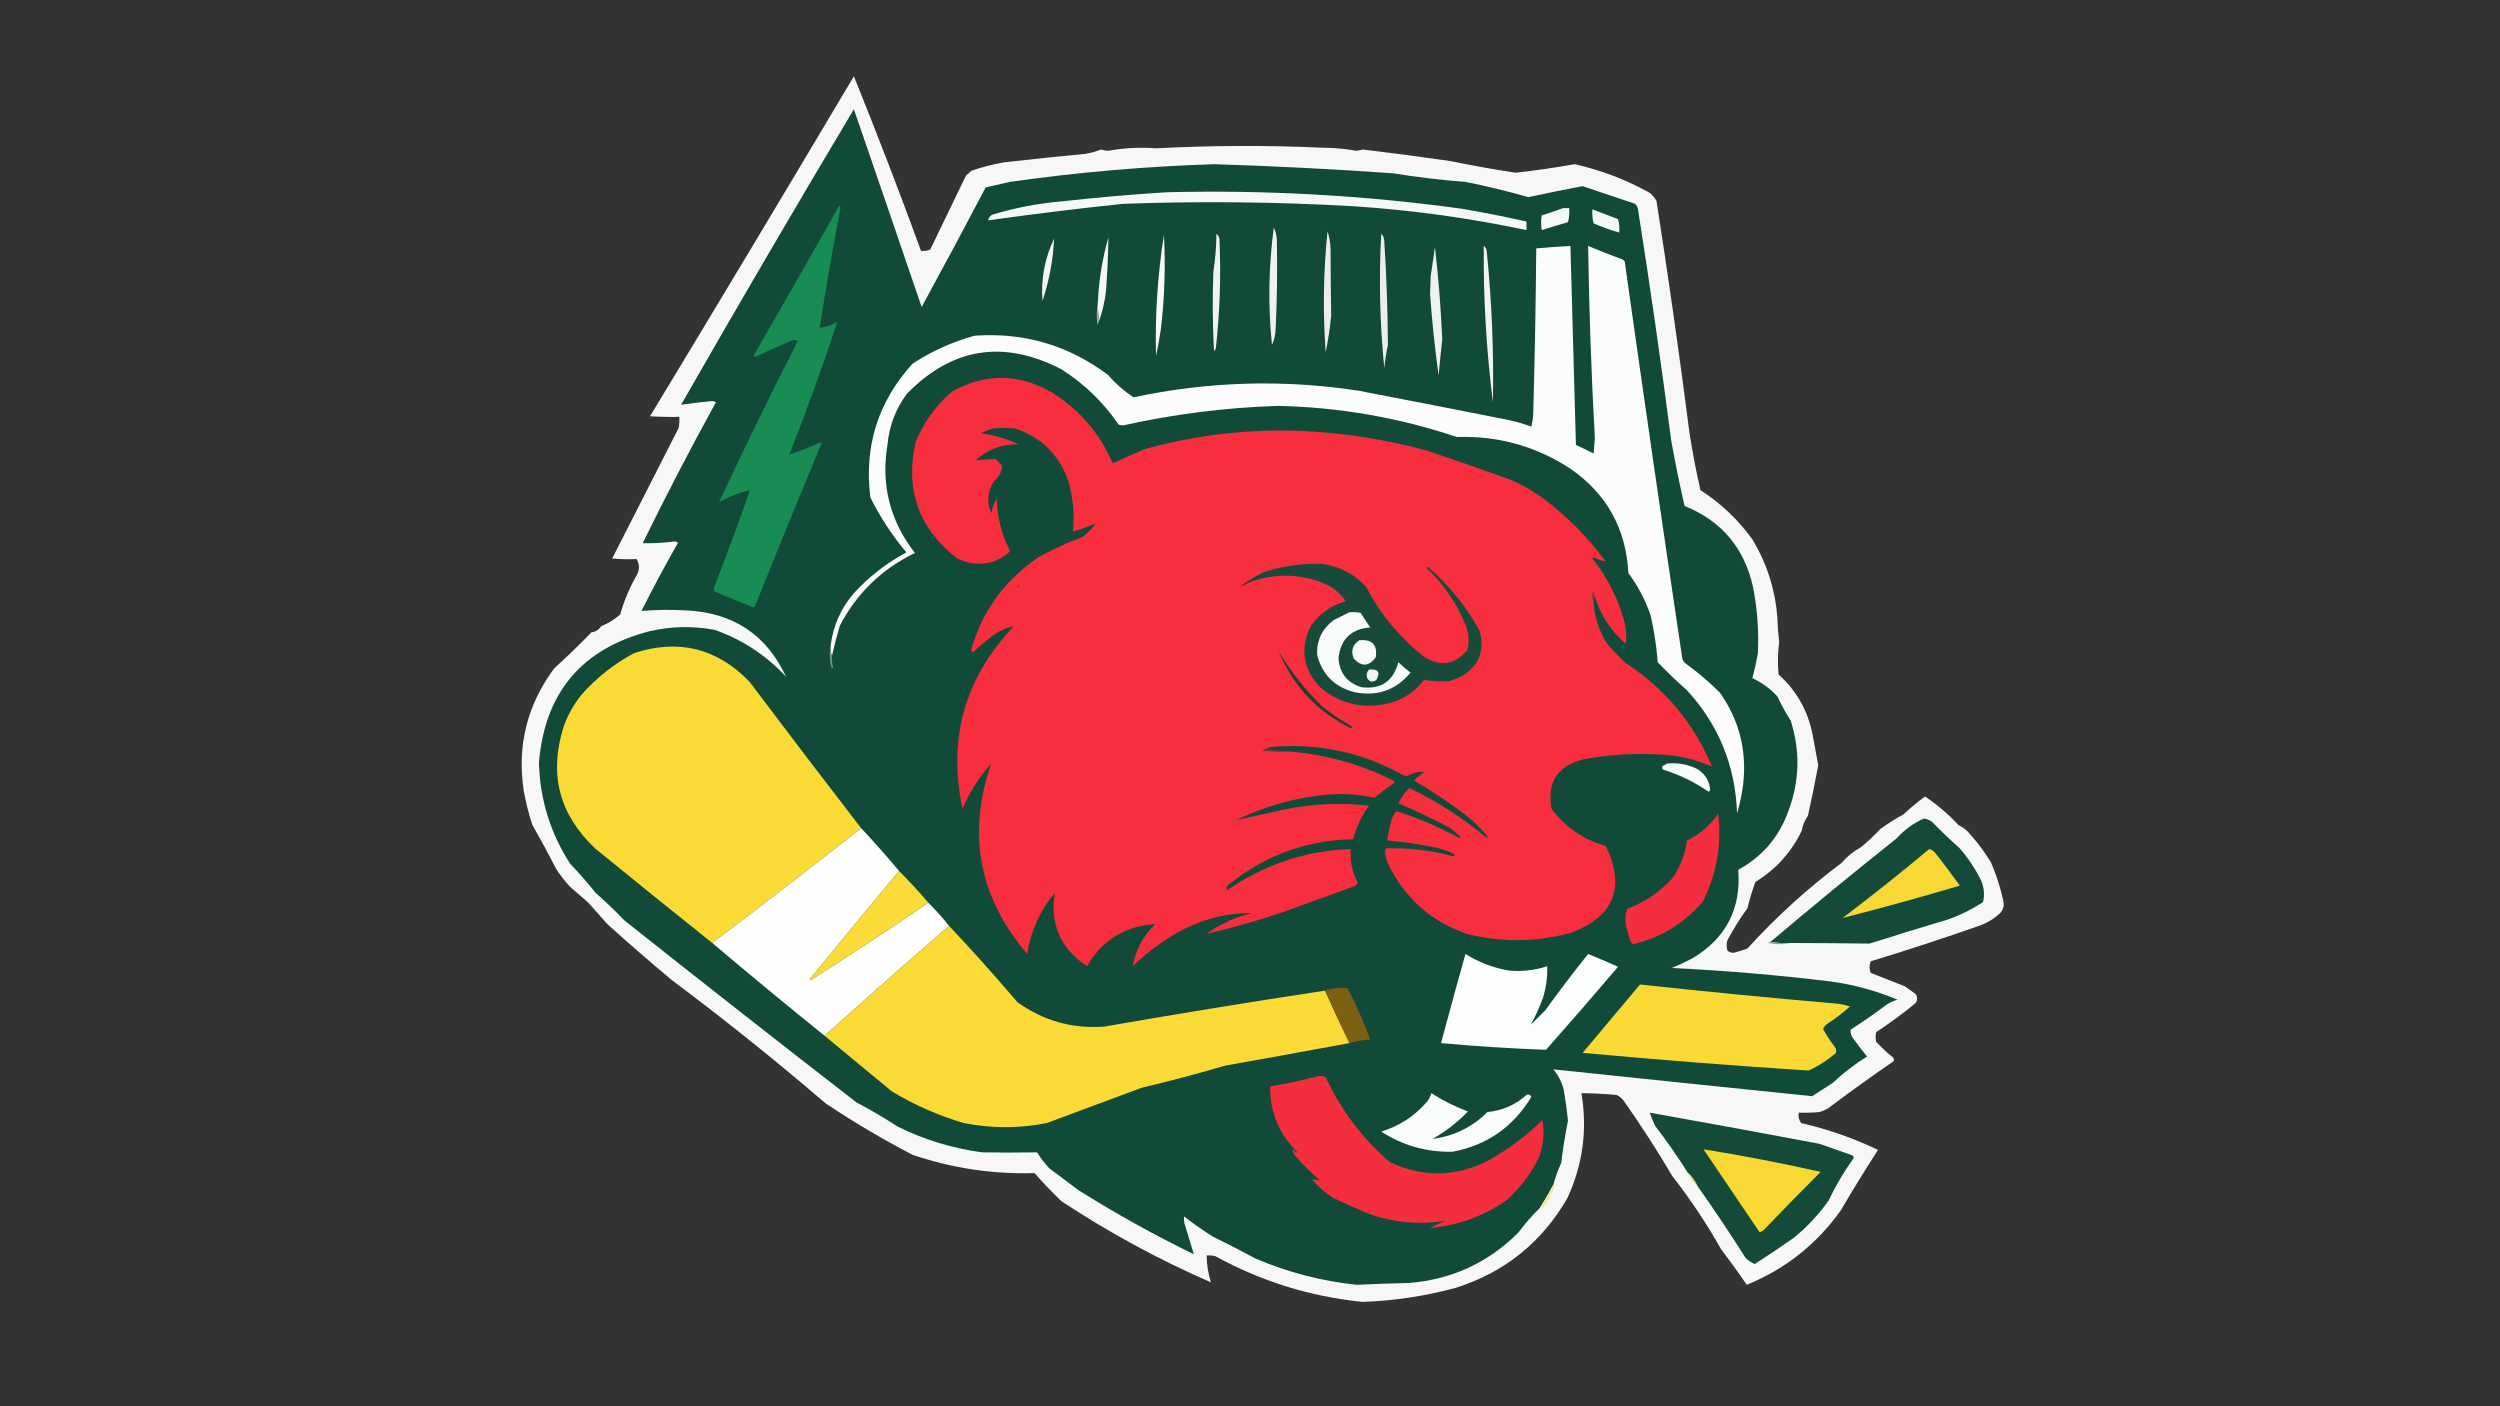 <?xml version="1.0" encoding="UTF-8"?>
<svg xmlns="http://www.w3.org/2000/svg" xmlns:xlink="http://www.w3.org/1999/xlink" version="1.1" width="2048px" height="1152px" style="shape-rendering:geometricPrecision; text-rendering:geometricPrecision; image-rendering:optimizeQuality; fill-rule:evenodd; clip-rule:evenodd">
  <rect width="100%" height="100%" fill="#333333" stroke="none"/>
  <g>
    <path style="opacity:0.968" fill="#fdfdfc" d="M 699.5,62.5 C 718.64,109.793 736.974,157.46 754.5,205.5C 757.119,205.768 759.619,205.435 762,204.5C 771.833,184.167 781.667,163.833 791.5,143.5C 792.981,142.52 794.315,141.353 795.5,140C 804.289,136.908 813.289,134.575 822.5,133C 844.919,130.418 867.252,128.085 889.5,126C 893.809,125.191 897.976,124.025 902,122.5C 903.906,123.131 905.906,123.464 908,123.5C 920.895,121.173 933.895,120.507 947,121.5C 992.443,119.112 1037.94,118.945 1083.5,121C 1092.77,121.043 1101.93,121.877 1111,123.5C 1112.86,123.306 1114.69,122.972 1116.5,122.5C 1140.33,125.323 1164.33,128.49 1188.5,132C 1206.09,135.618 1223.76,138.785 1241.5,141.5C 1257.79,139.673 1273.95,137.34 1290,134.5C 1311.65,139.383 1332.15,147.216 1351.5,158C 1353.71,159.873 1355.54,162.04 1357,164.5C 1366.87,227.695 1375.87,291.029 1384,354.5C 1386.46,370.285 1389.46,385.952 1393,401.5C 1409.91,412.413 1424.25,426.08 1436,442.5C 1447.54,461.916 1454.2,482.916 1456,505.5C 1456.19,512.414 1456.69,519.247 1457.5,526C 1456.35,534.755 1456.18,543.588 1457,552.5C 1471.94,565.976 1481.28,582.643 1485,602.5C 1486.56,610.694 1488.06,618.861 1489.5,627C 1486.91,640.877 1484.07,654.71 1481,668.5C 1478.36,672.072 1476.7,676.072 1476,680.5C 1467.47,698.227 1454.8,712.227 1438,722.5C 1435.42,729.559 1433.26,736.725 1431.5,744C 1425.37,752.42 1419.87,761.254 1415,770.5C 1414.33,773.167 1414.33,775.833 1415,778.5C 1416.47,780.007 1418.31,780.674 1420.5,780.5C 1424.15,779.499 1427.82,778.333 1431.5,777C 1455.05,751.103 1480.72,727.769 1508.5,707C 1513.02,701.73 1518.35,697.397 1524.5,694C 1530.14,689.364 1535.47,684.364 1540.5,679C 1546.56,674.617 1552.89,670.617 1559.5,667C 1565.04,661.789 1570.88,656.956 1577,652.5C 1587.08,659.287 1596.25,667.121 1604.5,676C 1608.24,677.738 1611.41,680.238 1614,683.5C 1620.4,690.632 1626.07,698.299 1631,706.5C 1635.32,716.469 1638.66,726.803 1641,737.5C 1642,741.207 1641.33,744.541 1639,747.5C 1634.27,752.122 1628.77,755.622 1622.5,758C 1592.77,768.437 1562.77,778.271 1532.5,787.5C 1531.21,790.709 1531.21,793.875 1532.5,797C 1541.8,800.662 1551.13,804.329 1560.5,808C 1563.5,810.167 1566.5,812.333 1569.5,814.5C 1570.83,816.833 1570.83,819.167 1569.5,821.5C 1559.08,830.121 1548.24,838.121 1537,845.5C 1536.33,848.167 1536.33,850.833 1537,853.5C 1541.37,858.201 1546.03,862.534 1551,866.5C 1551.67,867.5 1551.67,868.5 1551,869.5C 1532.89,881.946 1515.05,894.779 1497.5,908C 1495.28,909.275 1492.95,910.275 1490.5,911C 1484.84,911.499 1479.18,911.666 1473.5,911.5C 1473.01,914.711 1473.68,917.544 1475.5,920C 1497.37,925.045 1518.37,932.378 1538.5,942C 1527.96,958.236 1517.8,974.736 1508,991.5C 1488.24,1019.26 1462.57,1039.59 1431,1052.5C 1424.24,1042.66 1417.24,1032.99 1410,1023.5C 1398.16,1002.47 1384.82,982.468 1370,963.5C 1357.52,942.337 1344.18,921.67 1330,901.5C 1328.46,899.622 1326.62,898.122 1324.5,897C 1314.85,896.123 1305.18,895.623 1295.5,895.5C 1300.52,925.329 1296.69,953.995 1284,981.5C 1263,1017.84 1232.5,1042.34 1192.5,1055C 1167.35,1061.83 1141.85,1065.66 1116,1066.5C 1073.23,1062.15 1033.07,1049.65 995.5,1029C 993.19,1028.5 990.857,1028.34 988.5,1028.5C 988.591,1036.1 989.757,1043.43 992,1050.5C 949.136,1031.82 908.303,1009.66 869.5,984C 861.83,976.663 854.496,968.996 847.5,961C 813.429,962.039 780.095,957.039 747.5,946C 723.041,933.273 699.375,919.273 676.5,904C 635.557,868.881 593.557,835.215 550.5,803C 532.513,788.011 514.846,772.678 497.5,757C 492.276,751.116 487.109,745.282 482,739.5C 477,735.167 472,730.833 467,726.5C 462.952,722.12 459.285,717.454 456,712.5C 449.588,700.007 442.921,687.674 436,675.5C 433.029,666.306 430.695,656.973 429,647.5C 423.504,610.817 431.837,577.484 454,547.5C 464.48,538.021 474.647,528.187 484.5,518C 487.915,517.594 490.582,515.928 492.5,513C 498.195,510.627 503.362,507.46 508,503.5C 511.318,491.872 515.984,480.872 522,470.5C 524.028,466.097 523.861,461.93 521.5,458C 514.811,458.291 508.145,458.124 501.5,457.5C 519.682,421.802 537.849,386.135 556,350.5C 556.498,347.518 556.665,344.518 556.5,341.5C 548.493,341.666 540.493,341.5 532.5,341C 588.567,248.36 644.233,155.526 699.5,62.5 Z"></path>
  </g>
  <g>
    <path style="opacity:1" fill="#124a3a" d="M 1272.5,970.5 C 1269.1,976.962 1265.43,983.295 1261.5,989.5C 1255.16,995.677 1249.33,1002.34 1244,1009.5C 1219.4,1034.27 1189.57,1048.1 1154.5,1051C 1140.16,1051.34 1125.83,1051.84 1111.5,1052.5C 1082.74,1049.52 1055.07,1042.36 1028.5,1031C 1016.96,1024.73 1005.29,1018.73 993.5,1013C 985.39,1007.89 977.557,1002.39 970,996.5C 969.672,999.207 970.005,1001.87 971,1004.5C 973.373,1012.28 975.706,1019.94 978,1027.5C 945.541,1011.7 914.041,994.203 883.5,975C 875.5,969 867.5,963 859.5,957C 855.784,952.952 852.45,948.618 849.5,944C 834.506,944.261 819.506,944.261 804.5,944C 780.346,940.754 757.346,933.754 735.5,923C 724.496,915.829 713.162,909.162 701.5,903C 637.88,853.715 574.546,804.048 511.5,754C 504.023,746.191 496.189,738.691 488,731.5C 481.373,723.204 474.373,715.204 467,707.5C 450.735,682.206 442.235,654.539 441.5,624.5C 446.431,567.127 476.764,531.294 532.5,517C 550.129,513.004 567.796,512.67 585.5,516C 608.159,523.985 627.659,536.819 644,554.5C 627.91,519.846 600.41,501.679 561.5,500C 549.484,499.328 537.484,499.495 525.5,500.5C 534.946,481.612 544.946,462.945 555.5,444.5C 554.667,444.167 553.833,443.833 553,443.5C 544.192,444.689 535.359,445.189 526.5,445C 545.607,405.95 565.607,367.45 586.5,329.5C 585.5,329.167 584.5,328.833 583.5,328.5C 574.933,329.353 566.433,330.353 558,331.5C 604.333,250.524 651.499,169.857 699.5,89.5C 718.096,143.453 736.596,197.453 755,251.5C 772.754,218.992 790.254,186.326 807.5,153.5C 814.169,151.999 820.836,150.499 827.5,149C 883.064,141.075 938.897,136.242 995,134.5C 1043.88,136.052 1092.71,138.552 1141.5,142C 1161.06,145.19 1180.73,147.523 1200.5,149C 1217.86,152.464 1235.02,156.631 1252,161.5C 1266.79,158.309 1281.62,155.309 1296.5,152.5C 1310.82,157.326 1325.16,162.16 1339.5,167C 1341,168.491 1341.84,170.324 1342,172.5C 1351.87,235.056 1360.87,297.723 1369,360.5C 1372.24,378.588 1375.9,396.588 1380,414.5C 1410.11,426.627 1428.78,448.627 1436,480.5C 1439.61,498.672 1440.95,517.006 1440,535.5C 1438.82,542.246 1437.32,548.913 1435.5,555.5C 1443.31,559.139 1450.14,564.139 1456,570.5C 1459.27,577.421 1462.93,584.087 1467,590.5C 1474.89,615.445 1474.22,640.112 1465,664.5C 1457.4,685.703 1443.74,701.703 1424,712.5C 1426.44,744.453 1413.94,768.619 1386.5,785C 1380.95,787.94 1375.29,790.606 1369.5,793C 1412.97,795.08 1456.3,798.747 1499.5,804C 1518.58,806.588 1536.91,811.588 1554.5,819C 1551.31,819.842 1548.31,821.175 1545.5,823C 1535.94,830.223 1526.11,837.056 1516,843.5C 1515.74,846.017 1516.41,848.35 1518,850.5C 1521.64,855.642 1525.48,860.642 1529.5,865.5C 1519.45,871.709 1510.12,878.876 1501.5,887C 1495.83,890.667 1490.17,894.333 1484.5,898C 1413.83,890.777 1343.16,883.444 1272.5,876C 1276.51,880.857 1279.35,886.357 1281,892.5C 1282.43,900.966 1283.59,909.466 1284.5,918C 1282.19,929.387 1280.35,940.887 1279,952.5C 1276.33,958.333 1274.17,964.333 1272.5,970.5 Z"></path>
  </g>
  <g>
    <path style="opacity:1" fill="#f6f8f8" d="M 955.5,157.5 C 1036.54,155.47 1117.21,159.97 1197.5,171C 1215.28,174.029 1232.94,177.529 1250.5,181.5C 1250.5,183.833 1250.5,186.167 1250.5,188.5C 1203.98,178.643 1156.98,172.143 1109.5,169C 1046.2,165.334 982.862,164.667 919.5,167C 882.623,170.914 845.957,175.414 809.5,180.5C 809.901,178.566 810.901,177.066 812.5,176C 831.101,170.299 850.101,166.633 869.5,165C 898.261,161.794 926.928,159.294 955.5,157.5 Z"></path>
  </g>
  <g>
    <path style="opacity:1" fill="#f6f8f7" d="M 1280.5,170.5 C 1282.17,170.5 1283.83,170.5 1285.5,170.5C 1285.79,174.437 1285.46,178.27 1284.5,182C 1277.28,184.095 1270.12,186.261 1263,188.5C 1262.33,184.5 1262.33,180.5 1263,176.5C 1268.95,174.572 1274.79,172.572 1280.5,170.5 Z"></path>
  </g>
  <g>
    <path style="opacity:1" fill="#f4f7f6" d="M 1304.5,171.5 C 1311.43,174.147 1318.43,176.813 1325.5,179.5C 1326.49,183.107 1326.82,186.774 1326.5,190.5C 1319.35,188.504 1312.35,186.004 1305.5,183C 1304.54,179.27 1304.21,175.437 1304.5,171.5 Z"></path>
  </g>
  <g>
    <path style="opacity:1" fill="#188d53" d="M 687.5,168.5 C 688.124,168.917 688.457,169.584 688.5,170.5C 682.278,203.051 676.611,235.717 671.5,268.5C 676.709,267.93 681.542,266.264 686,263.5C 673.929,300.211 660.763,336.544 646.5,372.5C 655.689,369.274 664.689,365.774 673.5,362C 654.878,406.696 636.545,451.529 618.5,496.5C 618,496.833 617.5,497.167 617,497.5C 606.379,493.46 595.879,489.126 585.5,484.5C 585.167,483.833 584.833,483.167 584.5,482.5C 594.904,455.618 604.904,428.618 614.5,401.5C 605.514,403.576 597.014,406.909 589,411.5C 609.641,367.215 631.141,323.215 653.5,279.5C 651.926,278.369 650.259,278.202 648.5,279C 638.412,283.209 628.412,287.709 618.5,292.5C 618.167,292 617.833,291.5 617.5,291C 641.073,250.271 664.406,209.438 687.5,168.5 Z"></path>
  </g>
  <g>
    <path style="opacity:1" fill="#f0f2f0" d="M 1043.5,186.5 C 1045.02,189.534 1045.85,192.867 1046,196.5C 1046.51,220.842 1046.17,245.175 1045,269.5C 1044.89,274.056 1043.89,278.389 1042,282.5C 1038.7,250.445 1039.2,218.445 1043.5,186.5 Z"></path>
  </g>
  <g>
    <path style="opacity:1" fill="#f1f3f1" d="M 996.5,191.5 C 998.067,192.681 998.901,194.347 999,196.5C 1000.29,226.253 999.291,255.92 996,285.5C 995.692,286.308 995.192,286.975 994.5,287.5C 993.334,265.841 993.167,244.174 994,222.5C 995.59,212.239 996.423,201.906 996.5,191.5 Z"></path>
  </g>
  <g>
    <path style="opacity:1" fill="#ebeeec" d="M 1087.5,189.5 C 1088.94,193.921 1089.78,198.588 1090,203.5C 1090.05,221.848 1090.22,240.181 1090.5,258.5C 1089.55,268.562 1088.05,278.562 1086,288.5C 1083.61,255.421 1084.11,222.421 1087.5,189.5 Z"></path>
  </g>
  <g>
    <path style="opacity:1" fill="#f8f9f8" d="M 953.5,192.5 C 954.871,218.066 954.038,243.733 951,269.5C 949.917,276.911 948.584,284.245 947,291.5C 946.146,258.271 948.313,225.271 953.5,192.5 Z"></path>
  </g>
  <g>
    <path style="opacity:1" fill="#fcfcfc" d="M 681.5,537.5 C 680.523,534.713 680.19,531.713 680.5,528.5C 682.571,512.692 688.738,498.692 699,486.5C 711.597,472.632 726.097,461.298 742.5,452.5C 730.897,438.717 721.064,423.717 713,407.5C 707.759,365.602 719.259,329.102 747.5,298C 763.262,287.633 780.262,279.966 798.5,275C 838.948,272.189 875.282,282.856 907.5,307C 913.837,314.186 920.837,320.352 928.5,325.5C 989.547,312.472 1050.88,310.639 1112.5,320C 1153.57,327.852 1194.57,335.852 1235.5,344C 1241.97,345.368 1248.31,347.202 1254.5,349.5C 1255.32,346.215 1255.82,342.882 1256,339.5C 1257.28,294.174 1258.11,248.84 1258.5,203.5C 1267.82,202.613 1277.15,201.946 1286.5,201.5C 1288.06,255.829 1289.56,310.162 1291,364.5C 1295.88,366.689 1300.71,369.022 1305.5,371.5C 1305.83,367.333 1306.17,363.167 1306.5,359C 1303.6,306.52 1301.77,254.02 1301,201.5C 1310.24,205.358 1319.57,209.025 1329,212.5C 1329.95,212.905 1330.61,213.572 1331,214.5C 1346.2,322.569 1361.87,430.569 1378,538.5C 1378.35,540.848 1379.51,542.681 1381.5,544C 1391.26,551.084 1400.42,558.917 1409,567.5C 1424.81,589.963 1431.14,614.963 1428,642.5C 1426.95,650.634 1425.29,658.634 1423,666.5C 1421.72,627.627 1408.05,593.96 1382,565.5C 1373.7,558.198 1365.7,550.531 1358,542.5C 1357.02,529.339 1355.02,516.339 1352,503.5C 1347.71,491.225 1341.71,479.891 1334,469.5C 1332.03,433.037 1316.2,404.537 1286.5,384C 1258.34,365.54 1227.34,356.873 1193.5,358C 1145.84,342.024 1096.84,333.524 1046.5,332.5C 1003.71,333.908 961.539,339.241 920,348.5C 918.833,348.333 917.667,348.167 916.5,348C 903.934,329.6 888.267,314.433 869.5,302.5C 822.135,278.049 779.968,284.715 743,322.5C 733.742,334.932 728.409,348.932 727,364.5C 721.592,397.277 729.092,426.777 749.5,453C 722.443,466.058 701.943,485.891 688,512.5C 685.518,520.774 683.352,529.107 681.5,537.5 Z"></path>
  </g>
  <g>
    <path style="opacity:1" fill="#ebeeeb" d="M 1131.5,191.5 C 1133.13,193.026 1133.96,195.026 1134,197.5C 1135.8,225.814 1136.8,254.148 1137,282.5C 1135.67,288.744 1134.67,295.077 1134,301.5C 1130.34,264.907 1129.51,228.24 1131.5,191.5 Z"></path>
  </g>
  <g>
    <path style="opacity:1" fill="#f0f2f0" d="M 1175.5,202.5 C 1178.39,227.442 1180.39,252.609 1181.5,278C 1180.4,287.824 1179.4,297.657 1178.5,307.5C 1175.45,285.375 1173.12,263.208 1171.5,241C 1171.67,236.167 1171.83,231.333 1172,226.5C 1173.15,218.549 1174.31,210.549 1175.5,202.5 Z"></path>
  </g>
  <g>
    <path style="opacity:1" fill="#f5f7f4" d="M 900.5,262.5 C 899.511,257.025 899.178,251.358 899.5,245.5C 900.38,228.222 903.213,211.222 908,194.5C 907.8,209.167 907.133,223.834 906,238.5C 905.119,246.74 903.286,254.74 900.5,262.5 Z"></path>
  </g>
  <g>
    <path style="opacity:1" fill="#f3f5f0" d="M 863.5,195.5 C 862.74,212.7 859.573,229.7 854,246.5C 852.634,228.699 855.801,211.699 863.5,195.5 Z"></path>
  </g>
  <g>
    <path style="opacity:1" fill="#f2f4f2" d="M 1215.5,201.5 C 1217.12,202.589 1217.95,204.256 1218,206.5C 1222.1,247.399 1223.77,288.399 1223,329.5C 1217.62,287.02 1215.12,244.354 1215.5,201.5 Z"></path>
  </g>
  <g>
    <path style="opacity:1" fill="#a0b0a5" d="M 899.5,245.5 C 899.178,251.358 899.511,257.025 900.5,262.5C 899.91,263.766 899.41,265.099 899,266.5C 898.179,259.321 898.345,252.321 899.5,245.5 Z"></path>
  </g>
  <g>
    <path style="opacity:1" fill="#f62e3e" d="M 1306.5,488.5 C 1305.91,487.234 1305.41,485.901 1305,484.5C 1304.2,487.696 1304.36,490.696 1305.5,493.5C 1306.29,505.381 1309.79,516.381 1316,526.5C 1320.86,532.354 1326.02,537.854 1331.5,543C 1363.87,564.042 1387.54,592.375 1402.5,628C 1388.33,621.795 1373.33,618.462 1357.5,618C 1337.34,616.99 1317.34,618.323 1297.5,622C 1275.95,627.284 1267.12,640.784 1271,662.5C 1282.35,677.756 1297.18,687.923 1315.5,693C 1331.73,726.852 1322.4,750.519 1287.5,764C 1258.88,771.889 1230.21,772.222 1201.5,765C 1172.87,755.034 1151.7,736.534 1138,709.5C 1136.33,705.992 1135.16,702.325 1134.5,698.5C 1134.57,697.228 1134.9,696.062 1135.5,695C 1154.18,694.401 1172.51,696.567 1190.5,701.5C 1191.52,700.998 1191.69,700.332 1191,699.5C 1185.79,696.874 1180.29,695.041 1174.5,694C 1161.93,691.466 1149.26,689.632 1136.5,688.5C 1137.19,682.751 1138.35,677.084 1140,671.5C 1140.78,668.784 1142.12,666.45 1144,664.5C 1161.89,670.183 1179.05,677.516 1195.5,686.5C 1195.83,686.167 1196.17,685.833 1196.5,685.5C 1193.67,682.841 1190.67,680.341 1187.5,678C 1173.71,670.772 1159.71,664.105 1145.5,658C 1147.9,653.354 1150.9,649.187 1154.5,645.5C 1177.45,656.55 1198.62,670.217 1218,686.5C 1218.67,685.833 1218.67,685.167 1218,684.5C 1212.25,677.543 1205.75,671.376 1198.5,666C 1185.68,656.422 1172.35,647.588 1158.5,639.5C 1160.93,636.45 1163.93,634.117 1167.5,632.5C 1163.01,631.866 1158.67,632.699 1154.5,635C 1152.83,635.667 1151.17,635.667 1149.5,635C 1115.59,616.108 1079.26,608.441 1040.5,612C 1039.26,612.232 1038.26,612.732 1037.5,613.5C 1036.32,613.281 1035.32,613.614 1034.5,614.5C 1041.13,615.497 1047.8,615.83 1054.5,615.5C 1085.09,617.731 1114.09,625.731 1141.5,639.5C 1142.52,640.002 1142.69,640.668 1142,641.5C 1136.47,645.262 1131.14,649.262 1126,653.5C 1110.27,650.135 1094.44,649.635 1078.5,652C 1055.35,655.053 1033.35,661.719 1012.5,672C 1025.76,669.02 1039.09,666.02 1052.5,663C 1075.34,658.347 1098.34,657.347 1121.5,660C 1115.42,668.336 1111.08,677.503 1108.5,687.5C 1070.58,688.302 1036.92,700.469 1007.5,724C 1005.2,725.263 1004.37,727.097 1005,729.5C 1035.45,708.293 1069.29,696.96 1106.5,695.5C 1105.82,705.42 1107.82,714.753 1112.5,723.5C 1111.5,724.333 1110.5,725.167 1109.5,726C 1090.15,733.013 1070.81,740.013 1051.5,747C 1030.71,754.111 1009.71,760.111 988.5,765C 999.675,756.914 1012.01,751.247 1025.5,748C 1001.72,748.038 979.715,754.372 959.5,767C 948.142,774.02 937.642,782.187 928,791.5C 930.33,778.011 936.496,766.511 946.5,757C 921.587,758.612 902.92,770.112 890.5,791.5C 868.876,777.245 860.043,757.245 864,731.5C 851.899,746.041 844.399,762.707 841.5,781.5C 801.942,735.204 792.108,683.204 812,625.5C 802.165,636.489 794.332,648.823 788.5,662.5C 776.3,605.113 790.3,555.28 830.5,513C 825.273,514.102 820.273,516.102 815.5,519C 809.208,523.623 803.208,528.623 797.5,534C 796.4,534.432 795.733,533.932 795.5,532.5C 804.803,500.047 823.469,474.547 851.5,456C 862.778,449.862 874.445,444.528 886.5,440C 890.833,437 894.5,433.333 897.5,429C 891.503,431.334 885.337,433.501 879,435.5C 880.394,421.281 879.06,407.281 875,393.5C 867.399,372.232 852.899,358.065 831.5,351C 825.5,350.333 819.5,350.333 813.5,351C 809.973,351.951 806.64,353.284 803.5,355C 814.353,356.398 824.687,359.398 834.5,364C 821.001,363.59 809.335,367.923 799.5,377C 804.833,376.667 810.167,376.333 815.5,376C 817.333,377.833 819.167,379.667 821,381.5C 820.597,386.646 818.263,390.979 814,394.5C 808.879,402.83 808.212,411.497 812,420.5C 812.819,416.206 814.319,412.206 816.5,408.5C 816.879,423.682 820.546,438.016 827.5,451.5C 818.204,460.206 807.204,463.372 794.5,461C 790.615,460.261 786.948,458.927 783.5,457C 752.533,432.685 741.367,401.185 750,362.5C 756.506,346.328 766.34,332.494 779.5,321C 807.339,305.412 835.006,305.745 862.5,322C 884.868,336.188 901.202,355.355 911.5,379.5C 920.125,375.57 928.792,371.736 937.5,368C 979.68,356.286 1022.68,351.286 1066.5,353C 1101.12,354.66 1135.12,359.993 1168.5,369C 1191.63,376.734 1214.63,384.734 1237.5,393C 1246.32,396.906 1254.65,401.573 1262.5,407C 1282.83,422 1300.5,439.667 1315.5,460C 1312.1,459.365 1308.77,458.199 1305.5,456.5C 1305.17,456.833 1304.83,457.167 1304.5,457.5C 1317.06,473.277 1325.89,490.943 1331,510.5C 1332.2,516.129 1332.53,521.796 1332,527.5C 1319.65,516.989 1311.15,503.989 1306.5,488.5 Z"></path>
  </g>
  <g>
    <path style="opacity:1" fill="#174a3a" d="M 1022.5,477.5 C 1021.83,477.5 1021.5,477.167 1021.5,476.5C 1025.69,473.828 1030.02,471.328 1034.5,469C 1050.42,463.601 1066.75,461.268 1083.5,462C 1097.52,464.092 1109.35,470.258 1119,480.5C 1130.7,503.05 1146.53,522.217 1166.5,538C 1179.99,546.496 1191.82,544.662 1202,532.5C 1203.97,524.974 1203.3,517.64 1200,510.5C 1192.65,493.15 1182.15,477.984 1168.5,465C 1169.17,464.333 1169.83,464.333 1170.5,465C 1187.37,479.853 1201.2,497.02 1212,516.5C 1216.62,532.641 1211.79,545.141 1197.5,554C 1194.17,555.333 1190.83,556.667 1187.5,558C 1180.43,558.386 1173.43,558.052 1166.5,557C 1158.19,567.992 1147.19,574.658 1133.5,577C 1113.87,580.427 1096.53,575.76 1081.5,563C 1067.21,547.954 1064.71,531.121 1074,512.5C 1081.13,502.553 1090.63,495.887 1102.5,492.5C 1097.48,485.324 1090.81,480.157 1082.5,477C 1062.35,469.621 1042.35,469.788 1022.5,477.5 Z"></path>
  </g>
  <g>
    <path style="opacity:1" fill="#611c2e" d="M 1021.5,476.5 C 1021.5,477.167 1021.83,477.5 1022.5,477.5C 1015.4,481.455 1015.07,481.122 1021.5,476.5 Z"></path>
  </g>
  <g>
    <path style="opacity:1" fill="#983a3c" d="M 1306.5,488.5 C 1305.55,489.919 1305.22,491.585 1305.5,493.5C 1304.36,490.696 1304.2,487.696 1305,484.5C 1305.41,485.901 1305.91,487.234 1306.5,488.5 Z"></path>
  </g>
  <g>
    <path style="opacity:1" fill="#f9fafa" d="M 1105.5,501.5 C 1108.52,501.335 1111.52,501.502 1114.5,502C 1117.17,506 1119.83,510 1122.5,514C 1106.95,515.22 1098.28,523.554 1096.5,539C 1097.31,551.471 1103.65,559.471 1115.5,563C 1131.39,564.881 1141.39,558.047 1145.5,542.5C 1148.69,545.521 1152.02,548.354 1155.5,551C 1143.46,565.458 1128.13,570.792 1109.5,567C 1093.29,562.794 1083.13,552.627 1079,536.5C 1078.48,524.705 1082.98,515.205 1092.5,508C 1096.93,505.787 1101.26,503.621 1105.5,501.5 Z"></path>
  </g>
  <g>
    <path style="opacity:1" fill="#f9fbfa" d="M 1113.5,524.5 C 1124.04,523.539 1128.54,528.205 1127,538.5C 1121.44,546.074 1115.44,546.408 1109,539.5C 1106.47,533.235 1107.97,528.235 1113.5,524.5 Z"></path>
  </g>
  <g>
    <path style="opacity:1" fill="#fada34" d="M 705.5,678.5 C 665.143,710.185 624.476,741.518 583.5,772.5C 551.393,746.903 519.393,721.07 487.5,695C 457.828,666.998 449.328,633.498 462,594.5C 465.386,585.39 470.052,577.057 476,569.5C 488.486,555.335 502.986,543.835 519.5,535C 555.982,523.162 587.482,530.996 614,558.5C 644.266,598.71 674.766,638.71 705.5,678.5 Z"></path>
  </g>
  <g>
    <path style="opacity:1" fill="#72968c" d="M 680.5,528.5 C 680.19,531.713 680.523,534.713 681.5,537.5C 681.26,540.579 681.593,543.579 682.5,546.5C 682.154,547.696 681.654,547.696 681,546.5C 679.48,540.371 679.313,534.371 680.5,528.5 Z"></path>
  </g>
  <g>
    <path style="opacity:1" fill="#eff3f2" d="M 1121.5,548.5 C 1129,547.804 1131,550.637 1127.5,557C 1124.49,559.222 1121.99,558.722 1120,555.5C 1119.17,552.829 1119.67,550.496 1121.5,548.5 Z"></path>
  </g>
  <g>
    <path style="opacity:1" fill="#243c2e" d="M 1047.5,533.5 C 1057.35,550.205 1069.35,565.372 1083.5,579C 1090.76,584.754 1098.42,589.921 1106.5,594.5C 1107.83,595.167 1107.83,595.833 1106.5,596.5C 1078.85,582.857 1059.19,561.857 1047.5,533.5 Z"></path>
  </g>
  <g>
    <path style="opacity:1" fill="#613b39" d="M 1037.5,613.5 C 1043.17,614.167 1048.83,614.833 1054.5,615.5C 1047.8,615.83 1041.13,615.497 1034.5,614.5C 1035.32,613.614 1036.32,613.281 1037.5,613.5 Z"></path>
  </g>
  <g>
    <path style="opacity:1" fill="#f9fbfa" d="M 1365.5,625.5 C 1374.28,624.647 1382.62,626.147 1390.5,630C 1397.02,634.152 1400.52,639.985 1401,647.5C 1400.59,647.957 1400.09,648.291 1399.5,648.5C 1388.12,640.642 1375.78,634.642 1362.5,630.5C 1361.42,629.635 1361.25,628.635 1362,627.5C 1363.3,626.915 1364.47,626.249 1365.5,625.5 Z"></path>
  </g>
  <g>
    <path style="opacity:1" fill="#f42e3e" d="M 1407.5,666.5 C 1410.59,691.62 1406.42,715.62 1395,738.5C 1379.86,756.246 1360.86,767.913 1338,773.5C 1336.52,772.556 1335.52,771.223 1335,769.5C 1334.16,765.789 1333.16,762.123 1332,758.5C 1331.12,753.713 1331.45,749.047 1333,744.5C 1347.34,739.161 1359.67,730.828 1370,719.5C 1376.54,710.207 1380.54,699.873 1382,688.5C 1392.51,683.486 1401.01,676.153 1407.5,666.5 Z"></path>
  </g>
  <g>
    <path style="opacity:1" fill="#134a39" d="M 1466.5,772.5 C 1460.97,772.821 1455.64,772.488 1450.5,771.5C 1484.38,742.79 1518.71,714.623 1553.5,687C 1559.92,679.9 1567.42,674.4 1576,670.5C 1578.32,670.909 1580.49,671.743 1582.5,673C 1589.7,680.531 1597.2,687.698 1605,694.5C 1612.18,702.684 1618.18,711.684 1623,721.5C 1625.39,727.239 1625.89,733.072 1624.5,739C 1615.69,744.737 1606.36,749.403 1596.5,753C 1574.68,759.498 1553.01,766.165 1531.5,773C 1509.85,772.7 1488.18,772.534 1466.5,772.5 Z"></path>
  </g>
  <g>
    <path style="opacity:1" fill="#fefefd" d="M 705.5,678.5 C 716.198,689.864 726.532,701.53 736.5,713.5C 712.031,742.81 687.698,772.31 663.5,802C 664.167,802.667 664.833,802.667 665.5,802C 697.574,781.64 729.241,760.807 760.5,739.5C 766.509,745.51 772.175,751.843 777.5,758.5C 743.178,788.157 709.178,818.157 675.5,848.5C 644.517,823.514 613.851,798.181 583.5,772.5C 624.476,741.518 665.143,710.185 705.5,678.5 Z"></path>
  </g>
  <g>
    <path style="opacity:1" fill="#f7d834" d="M 1580.5,695.5 C 1582.72,696.203 1584.55,697.536 1586,699.5C 1592.69,708.025 1599.19,716.692 1605.5,725.5C 1573.58,734.977 1541.58,743.81 1509.5,752C 1533.64,733.683 1557.31,714.85 1580.5,695.5 Z"></path>
  </g>
  <g>
    <path style="opacity:1" fill="#fadb37" d="M 736.5,713.5 C 744.84,721.84 752.84,730.507 760.5,739.5C 729.241,760.807 697.574,781.64 665.5,802C 664.833,802.667 664.167,802.667 663.5,802C 687.698,772.31 712.031,742.81 736.5,713.5 Z"></path>
  </g>
  <g>
    <path style="opacity:1" fill="#fada34" d="M 777.5,758.5 C 796.672,778.841 815.338,799.674 833.5,821C 854.664,836.21 878.33,842.877 904.5,841C 964.721,830.519 1025.05,820.685 1085.5,811.5C 1091.89,825.943 1098.55,840.276 1105.5,854.5C 1071.53,860.772 1037.53,866.939 1003.5,873C 981.007,879.623 958.34,885.623 935.5,891C 909.5,900.667 883.5,910.333 857.5,920C 834.853,924.495 812.186,924.495 789.5,920C 768.628,913.83 748.961,905.163 730.5,894C 712.096,878.815 693.763,863.648 675.5,848.5C 709.178,818.157 743.178,788.157 777.5,758.5 Z"></path>
  </g>
  <g>
    <path style="opacity:1" fill="#979b95" d="M 1450.5,771.5 C 1455.64,772.488 1460.97,772.821 1466.5,772.5C 1460.65,773.817 1454.65,773.817 1448.5,772.5C 1448.96,771.702 1449.62,771.369 1450.5,771.5 Z"></path>
  </g>
  <g>
    <path style="opacity:1" fill="#fcfdfd" d="M 1200.5,781.5 C 1211.27,788.215 1222.94,792.715 1235.5,795C 1246.43,796.122 1257.1,794.956 1267.5,791.5C 1267.75,800.354 1266.58,809.021 1264,817.5C 1261.12,825.245 1257.79,832.578 1254,839.5C 1258,835.5 1262,831.5 1266,827.5C 1277.28,811.883 1288.95,796.549 1301,781.5C 1309.23,784.801 1317.4,788.301 1325.5,792C 1306.07,814.854 1286.4,837.52 1266.5,860C 1237.8,858.959 1209.13,857.126 1180.5,854.5C 1187.01,830.116 1193.68,805.783 1200.5,781.5 Z"></path>
  </g>
  <g>
    <path style="opacity:1" fill="#f9da34" d="M 1343.5,806.5 C 1396.43,812.236 1449.43,817.403 1502.5,822C 1506.96,822.264 1511.29,823.098 1515.5,824.5C 1509.57,829.807 1503.23,834.64 1496.5,839C 1495.1,840.062 1494.1,841.395 1493.5,843C 1496.29,848.073 1499.45,852.906 1503,857.5C 1504.19,859.044 1504.52,860.711 1504,862.5C 1497.23,868.468 1489.73,873.301 1481.5,877C 1419.78,873.006 1358.11,868.173 1296.5,862.5C 1312.19,843.814 1327.86,825.147 1343.5,806.5 Z"></path>
  </g>
  <g>
    <path style="opacity:1" fill="#7d5f11" d="M 1105.5,854.5 C 1098.55,840.276 1091.89,825.943 1085.5,811.5C 1091.59,809.454 1097.75,808.787 1104,809.5C 1111.02,823.196 1117.18,837.196 1122.5,851.5C 1116.71,851.965 1111.04,852.965 1105.5,854.5 Z"></path>
  </g>
  <g>
    <path style="opacity:1" fill="#f52e3e" d="M 1080.5,881.5 C 1082.47,881.261 1084.3,881.594 1086,882.5C 1098.5,909.349 1116,932.515 1138.5,952C 1166.25,964.919 1193.59,964.252 1220.5,950C 1236.27,941.11 1250.6,930.277 1263.5,917.5C 1265.27,927.732 1264.44,937.732 1261,947.5C 1254.48,961.03 1245.65,972.863 1234.5,983C 1215.47,996.23 1194.47,1003.9 1171.5,1006C 1175.68,1003.74 1180.02,1001.74 1184.5,1000C 1162.66,1003.56 1141.32,1001.56 1120.5,994C 1110.72,989.941 1101.05,985.608 1091.5,981C 1085.24,976.744 1079.57,971.744 1074.5,966C 1076.83,966.333 1079.17,966.667 1081.5,967C 1073.67,960.5 1066.5,953.333 1060,945.5C 1057.95,940.629 1058.61,940.296 1062,944.5C 1062.17,944.167 1062.33,943.833 1062.5,943.5C 1047.62,928.664 1040.28,910.831 1040.5,890C 1054.05,887.724 1067.39,884.89 1080.5,881.5 Z"></path>
  </g>
  <g>
    <path style="opacity:1" fill="#fafbfb" d="M 1172.5,895.5 C 1182,901.581 1192,906.581 1202.5,910.5C 1193.96,919.439 1184.29,926.939 1173.5,933C 1190.98,930.762 1205.98,923.429 1218.5,911C 1230.76,909.808 1241.43,905.141 1250.5,897C 1252.32,896.217 1253.65,896.717 1254.5,898.5C 1239.68,923.16 1218.18,938.16 1190,943.5C 1168.74,943.978 1149.24,938.478 1131.5,927C 1146.37,922.466 1158.87,914.299 1169,902.5C 1170.7,900.423 1171.87,898.09 1172.5,895.5 Z"></path>
  </g>
  <g>
    <path style="opacity:1" fill="#144a39" d="M 1390.5,971.5 C 1388.6,967.268 1385.93,963.601 1382.5,960.5C 1374.3,947.455 1365.47,934.788 1356,922.5C 1354.1,918.566 1352.6,914.899 1351.5,911.5C 1397.89,919.77 1444.23,928.27 1490.5,937C 1499.49,940.16 1508.49,943.327 1517.5,946.5C 1518.58,947.365 1518.75,948.365 1518,949.5C 1510.31,960.207 1503.64,971.541 1498,983.5C 1489.86,994.977 1480.36,1005.14 1469.5,1014C 1458.97,1021.36 1448.3,1028.53 1437.5,1035.5C 1434.7,1034.29 1432.2,1032.62 1430,1030.5C 1417.31,1010.42 1404.14,990.757 1390.5,971.5 Z"></path>
  </g>
  <g>
    <path style="opacity:1" fill="#f8d933" d="M 1395.5,941.5 C 1427.44,946.636 1459.44,952.803 1491.5,960C 1475.6,975.85 1459.93,991.85 1444.5,1008C 1443.5,1008.5 1442.5,1009 1441.5,1009.5C 1426.16,986.805 1410.82,964.138 1395.5,941.5 Z"></path>
  </g>
  <g>
    <path style="opacity:1" fill="#c9d978" d="M 1382.5,960.5 C 1385.93,963.601 1388.6,967.268 1390.5,971.5C 1387.1,968.373 1384.44,964.707 1382.5,960.5 Z"></path>
  </g>
  <g>
    <path style="opacity:1" fill="#f2e697" d="M 1272.5,970.5 C 1273.57,971.251 1273.74,972.251 1273,973.5C 1270.55,978.907 1267.71,984.074 1264.5,989C 1263.55,989.483 1262.55,989.649 1261.5,989.5C 1265.43,983.295 1269.1,976.962 1272.5,970.5 Z"></path>
  </g>
</svg>
